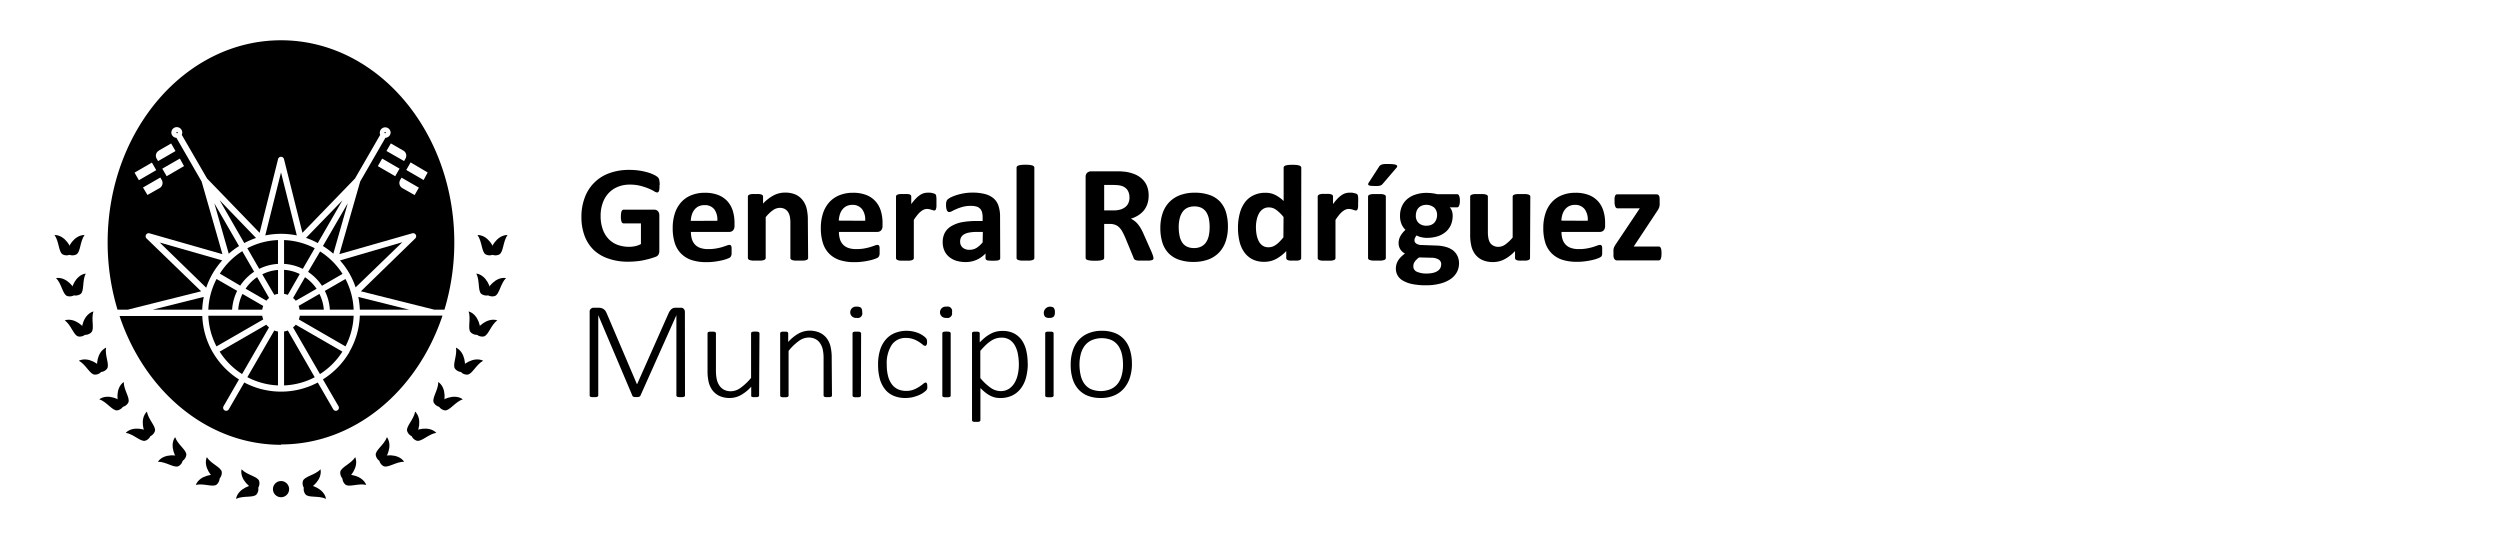<?xml version="1.0" encoding="UTF-8"?>
<svg xmlns="http://www.w3.org/2000/svg" id="Layer_1" data-name="Layer 1" viewBox="0 0 720 156">
  <title>Artboard 1</title>
  <path d="M81.81,84.64a5.71,5.71,0,0,1,1.08.28l3.44-6a12.27,12.27,0,0,0-4.52-1.21Z"></path>
  <path d="M69.83,84.65a12.14,12.14,0,0,0-1.22,4.53h6.91a4.83,4.83,0,0,1,.29-1.07Z"></path>
  <path d="M86.35,89.18h6.91A12.14,12.14,0,0,0,92,84.65l-6,3.45a5.71,5.71,0,0,1,.28,1.08"></path>
  <path d="M79,84.92a5.43,5.43,0,0,1,1.07-.28v-6.9A12.27,12.27,0,0,0,75.54,79Z"></path>
  <path d="M88.73,78.3a14.35,14.35,0,0,1,4,4l5.92-3.42a21,21,0,0,0-6.46-6.46Z"></path>
  <path d="M87.85,79.83l-3.45,6a5.23,5.23,0,0,1,.78.78l6-3.45a12.71,12.71,0,0,0-3.31-3.31"></path>
  <path d="M75.81,92a5.45,5.45,0,0,1-.29-1.07H60a20.84,20.84,0,0,0,2.35,8.83Z"></path>
  <path d="M70.72,83.14l6,3.45a5.75,5.75,0,0,1,.78-.78l-3.45-6a12.52,12.52,0,0,0-3.3,3.31"></path>
  <path d="M80.93,128c21.18,0,39.26-15.39,46.51-37.1H103.63a22.52,22.52,0,0,1-3,10.43.07.07,0,0,1,0,0,.18.18,0,0,0,0,.07A22.85,22.85,0,0,1,93,109.26L97.49,117a.87.87,0,0,1-.32,1.19.88.88,0,0,1-.44.12.86.86,0,0,1-.76-.44l-4.45-7.71a22.62,22.62,0,0,1-21.17,0l-4.45,7.71a.87.87,0,0,1-.76.44.88.88,0,0,1-.76-1.32l4.45-7.71a22.85,22.85,0,0,1-7.52-7.78.18.18,0,0,0-.05-.07.07.07,0,0,1,0,0,22.52,22.52,0,0,1-3-10.43H34.43c7.25,21.71,25.33,37.1,46.5,37.1"></path>
  <path d="M103.19,85.51a22.18,22.18,0,0,1,.44,3.67h14.2Z"></path>
  <path d="M36.81,89.18l21.12-5.29L42.21,68.68a.88.88,0,0,1,.85-1.48l21,6-6-20.93-5.55-9.62-1.7-2.95v0a1.56,1.56,0,0,1-1.46-1.55,1.57,1.57,0,1,1,3,.68h0L59.63,51.4,74.77,67.05l5.31-21.22a.88.88,0,0,1,1.71,0L87.1,67.05l15.14-15.64,7.26-12.58h0a1.56,1.56,0,1,1,3-.68A1.57,1.57,0,0,1,111,39.69v0l-7.26,12.57-6,20.93,21-6a.88.88,0,0,1,1,.41.87.87,0,0,1-.15,1.07L103.94,83.89l21.12,5.29H128a66.93,66.93,0,0,0,2.84-19.36c0-32.15-22.34-58.22-49.9-58.22S31,37.67,31,69.82a66.93,66.93,0,0,0,2.84,19.36Zm72-41.34,1.26-2.17,5,2.9-1.25,2.18Zm10.6,8.34h0l-3.53-2a1.71,1.71,0,0,1-.63-2.34l.39-.68a0,0,0,0,1,0,0l5,2.88s0,0,0,0Zm3.76-6.51L122,51.85l-5-2.9,1.26-2.18Zm-7-6.29a1.68,1.68,0,0,1,.61,2.3l-.39.68a0,0,0,0,1-.06,0l-5-2.86a0,0,0,0,1,0-.06l1.23-2.14ZM46,54.15l-3.53,2h0L41.18,54v0l5-2.88a0,0,0,0,1,0,0l.39.68A1.72,1.72,0,0,1,46,54.15m5.8-8.48L53,47.84l-5,2.91-1.26-2.18Zm-6.08-2.29,3.57-2.06,1.23,2.14s0,0,0,.06l-4.95,2.86a0,0,0,0,1-.06,0l-.39-.68a1.68,1.68,0,0,1,.61-2.3M45,49l-5,2.9-1.25-2.18,5-2.9Z"></path>
  <path d="M79,95.18l-2.27,3.93-5.49,9.51A20.88,20.88,0,0,0,80.06,111V95.47A4.83,4.83,0,0,1,79,95.18"></path>
  <path d="M87.21,77.43l3.43-5.94a20.84,20.84,0,0,0-8.83-2.35V76a14,14,0,0,1,5.4,1.44"></path>
  <path d="M69.19,82.26a14.18,14.18,0,0,1,4-4l-3.42-5.92a21,21,0,0,0-6.46,6.46Z"></path>
  <path d="M68.32,83.78l-5.95-3.43A20.84,20.84,0,0,0,60,89.18h6.85a14,14,0,0,1,1.45-5.4"></path>
  <path d="M74.66,77.43A14,14,0,0,1,80.06,76V69.14a20.88,20.88,0,0,0-8.83,2.35Z"></path>
  <path d="M59.39,82.86a22.77,22.77,0,0,1,1.86-4.11.07.07,0,0,1,0,0l0,0A22.66,22.66,0,0,1,64,75L46,69.85Z"></path>
  <path d="M76.4,67.8a22.63,22.63,0,0,1,9.08,0L80.93,49.65Z"></path>
  <path d="M70.35,70a22.64,22.64,0,0,1,3.39-1.46L63.25,57.66Z"></path>
  <path d="M68.83,70.85l-7.1-12.31,4.15,14.53a22.76,22.76,0,0,1,3-2.22"></path>
  <path d="M51,38a.19.19,0,1,0,0,.38A.19.19,0,0,0,51,38"></path>
  <path d="M110.91,38a.19.19,0,0,0,0,.38.19.19,0,0,0,0-.38"></path>
  <path d="M58.24,89.18a23.3,23.3,0,0,1,.44-3.67L44,89.18Z"></path>
  <path d="M93.55,83.78A13.84,13.84,0,0,1,95,89.18h6.85a20.84,20.84,0,0,0-2.35-8.83Z"></path>
  <path d="M98.61,101.27,85.18,93.52a7.18,7.18,0,0,1-.78.78l7.75,13.43a21,21,0,0,0,6.46-6.46"></path>
  <path d="M94.17,90.93H86.35A5.43,5.43,0,0,1,86.07,92L99.5,99.76a20.84,20.84,0,0,0,2.35-8.83Z"></path>
  <path d="M82.89,95.18a5.07,5.07,0,0,1-1.08.29V111a20.84,20.84,0,0,0,8.83-2.35Z"></path>
  <path d="M69.72,107.73l4.14-7.17,3.61-6.26a7.18,7.18,0,0,1-.78-.78l-13.43,7.75a21,21,0,0,0,6.46,6.46"></path>
  <path d="M93,70.85A22.76,22.76,0,0,1,96,73.07l4.15-14.53Z"></path>
  <path d="M91.52,70l7.1-12.3L88.13,68.51A22.64,22.64,0,0,1,91.52,70"></path>
  <path d="M97.92,75a22.66,22.66,0,0,1,2.65,3.65l0,0s0,0,0,0a23.78,23.78,0,0,1,1.85,4.11l13.45-13Z"></path>
  <path d="M83.27,140.87a2.33,2.33,0,1,1-2.33-2.33,2.34,2.34,0,0,1,2.33,2.33"></path>
  <path d="M141.24,72.42c0,1.26,1.73,1.33,2.58.85,1.2-.69,1-3.69,2.35-5.59-3.12,0-4.93,3.76-4.93,4.74"></path>
  <path d="M142.45,72.42c0,1.26-1.73,1.33-2.58.85-1.2-.69-1-3.69-2.35-5.59,3.12,0,4.93,3.76,4.93,4.74"></path>
  <path d="M140.12,84c-.19,1.25,1.52,1.58,2.43,1.24,1.29-.49,1.54-3.5,3.18-5.16-3.08-.48-5.45,3-5.61,3.92"></path>
  <path d="M141.33,84.22c-.2,1.25-1.92,1-2.69.44-1.08-.86-.4-3.8-1.46-5.88,3.08.48,4.3,4.47,4.15,5.44"></path>
  <path d="M137.1,95.32c-.37,1.21,1.27,1.79,2.23,1.58,1.34-.3,2-3.24,3.89-4.65-3-.92-5.83,2.13-6.12,3.07"></path>
  <path d="M138.27,95.68c-.37,1.21-2.05.76-2.73,0-.94-1,.15-3.81-.58-6,3,.93,3.6,5,3.31,6"></path>
  <path d="M132.63,106c-.55,1.14,1,2,2,1.89,1.37-.1,2.48-2.91,4.53-4-2.82-1.34-6.08,1.26-6.5,2.14"></path>
  <path d="M133.73,106.52c-.55,1.14-2.14.45-2.7-.35-.79-1.14.7-3.76.29-6.06,2.82,1.35,2.83,5.53,2.41,6.41"></path>
  <path d="M126.52,116c-.74,1,.64,2.09,1.62,2.19,1.37.14,2.93-2.44,5.14-3.2-2.54-1.8-6.2.21-6.76,1"></path>
  <path d="M127.51,116.73c-.73,1-2.18.08-2.6-.81-.59-1.25,1.33-3.58,1.32-5.91,2.54,1.8,1.85,5.92,1.28,6.72"></path>
  <path d="M118.82,124.5c-.89.89.28,2.17,1.23,2.43,1.33.37,3.31-1.9,5.61-2.28-2.2-2.21-6.14-.84-6.84-.15"></path>
  <path d="M119.68,125.37c-.89.89-2.16-.29-2.43-1.24-.36-1.33,1.93-3.3,2.31-5.6,2.2,2.21.82,6.14.12,6.84"></path>
  <path d="M109.69,131.65c-1,.73-.1,2.19.79,2.61,1.25.59,3.59-1.31,5.92-1.28-1.79-2.56-5.91-1.89-6.71-1.33"></path>
  <path d="M110.39,132.65c-1,.73-2.09-.66-2.18-1.63-.13-1.38,2.46-2.93,3.23-5.13,1.79,2.56-.25,6.2-1,6.76"></path>
  <path d="M99.3,136.84c-1.18.47-.59,2.11.18,2.72,1.07.86,3.79-.46,6,.1-1.16-2.9-5.32-3.19-6.23-2.82"></path>
  <path d="M99.75,138c-1.17.47-1.88-1.11-1.75-2.08.19-1.37,3.06-2.29,4.31-4.26,1.16,2.89-1.65,6-2.56,6.34"></path>
  <path d="M88.34,139.68c-1.24.23-1,1.95-.36,2.7.89,1.06,3.81.29,5.92,1.29-.57-3.07-4.6-4.17-5.56-4"></path>
  <path d="M88.56,140.88c-1.24.23-1.63-1.46-1.31-2.39.45-1.3,3.45-1.64,5.06-3.33.58,3.07-2.78,5.54-3.75,5.72"></path>
  <path d="M20.64,72.42c0,1.26-1.74,1.33-2.59.85-1.2-.69-1-3.69-2.35-5.59,3.12,0,4.94,3.76,4.94,4.74"></path>
  <path d="M19.42,72.42c0,1.26,1.73,1.33,2.59.85,1.2-.69,1-3.69,2.34-5.59-3.12,0-4.93,3.76-4.93,4.74"></path>
  <path d="M21.75,84c.19,1.25-1.51,1.58-2.43,1.24-1.29-.49-1.54-3.5-3.18-5.16,3.09-.48,5.46,3,5.61,3.92"></path>
  <path d="M20.54,84.22c.19,1.25,1.92,1,2.69.44,1.08-.86.41-3.8,1.46-5.88-3.08.48-4.3,4.47-4.15,5.44"></path>
  <path d="M24.77,95.32c.37,1.21-1.27,1.79-2.22,1.58-1.35-.3-2-3.24-3.9-4.65,3-.92,5.83,2.13,6.12,3.07"></path>
  <path d="M23.6,95.68c.38,1.21,2.06.76,2.73,0,.94-1-.15-3.81.58-6-3,.93-3.6,5-3.31,6"></path>
  <path d="M29.24,106c.55,1.14-1,2-2,1.89-1.38-.1-2.49-2.91-4.54-4,2.82-1.34,6.08,1.26,6.5,2.14"></path>
  <path d="M28.14,106.52c.55,1.14,2.15.45,2.7-.35.79-1.14-.7-3.76-.29-6.06-2.82,1.35-2.83,5.53-2.41,6.41"></path>
  <path d="M35.36,116c.73,1-.65,2.09-1.62,2.19-1.38.14-2.94-2.44-5.15-3.2,2.54-1.8,6.2.21,6.77,1"></path>
  <path d="M34.36,116.73c.73,1,2.19.08,2.6-.81.59-1.25-1.33-3.58-1.32-5.91-2.54,1.8-1.85,5.92-1.28,6.72"></path>
  <path d="M43.05,124.5c.89.89-.28,2.17-1.23,2.43-1.33.37-3.31-1.9-5.61-2.28,2.2-2.21,6.14-.84,6.84-.15"></path>
  <path d="M42.19,125.37c.89.89,2.17-.29,2.43-1.24.36-1.33-1.92-3.3-2.31-5.6-2.2,2.21-.82,6.14-.12,6.84"></path>
  <path d="M52.18,131.65c1,.73.1,2.19-.79,2.61-1.25.59-3.59-1.31-5.92-1.28,1.79-2.56,5.91-1.89,6.71-1.33"></path>
  <path d="M51.48,132.65c1,.73,2.09-.66,2.18-1.63.13-1.38-2.46-2.93-3.23-5.13-1.79,2.56.25,6.2,1,6.76"></path>
  <path d="M62.57,136.84c1.18.47.59,2.11-.18,2.72-1.08.86-3.79-.46-6,.1,1.16-2.9,5.32-3.19,6.23-2.82"></path>
  <path d="M62.12,138c1.17.47,1.88-1.11,1.75-2.08-.19-1.37-3.06-2.29-4.31-4.26-1.16,2.89,1.65,6,2.56,6.34"></path>
  <path d="M73.53,139.68c1.25.23,1,1.95.36,2.7-.89,1.06-3.81.29-5.92,1.29.57-3.07,4.6-4.17,5.56-4"></path>
  <path d="M73.31,140.88c1.24.23,1.63-1.46,1.31-2.39-.45-1.3-3.45-1.64-5.06-3.33-.57,3.07,2.79,5.54,3.75,5.72"></path>
  <path d="M189.92,53.33a9.31,9.31,0,0,1,0,1,3,3,0,0,1-.14.66.74.74,0,0,1-.23.35.52.52,0,0,1-.31.09,1.91,1.91,0,0,1-.85-.35,13.45,13.45,0,0,0-1.57-.78,18.16,18.16,0,0,0-2.33-.77,12.22,12.22,0,0,0-3.14-.36,8.88,8.88,0,0,0-3.45.65,7.56,7.56,0,0,0-2.64,1.82,8,8,0,0,0-1.68,2.84,10.63,10.63,0,0,0-.6,3.65,11.4,11.4,0,0,0,.6,3.87,7.86,7.86,0,0,0,1.68,2.81,6.92,6.92,0,0,0,2.59,1.7,9.4,9.4,0,0,0,3.34.57,8.06,8.06,0,0,0,1.77-.19,6.35,6.35,0,0,0,1.63-.6V64.34h-5a.64.64,0,0,1-.57-.45,3.87,3.87,0,0,1-.2-1.51,6.19,6.19,0,0,1,.05-.93,2.09,2.09,0,0,1,.15-.61.88.88,0,0,1,.24-.33.52.52,0,0,1,.33-.12h8.88a1.37,1.37,0,0,1,.58.12,1.16,1.16,0,0,1,.44.32,1.53,1.53,0,0,1,.3.53,2.15,2.15,0,0,1,.1.7v10.2a2.38,2.38,0,0,1-.21,1,1.54,1.54,0,0,1-.88.71c-.44.17-1,.35-1.63.53s-1.33.34-2,.48-1.41.23-2.12.29-1.42.1-2.14.1a16.78,16.78,0,0,1-5.64-.88A11.42,11.42,0,0,1,171,72a11.15,11.15,0,0,1-2.64-4.08,15.33,15.33,0,0,1-.91-5.46,15.52,15.52,0,0,1,1-5.66,11.69,11.69,0,0,1,7.08-6.94,16.28,16.28,0,0,1,5.64-.93,19.69,19.69,0,0,1,3.11.22,18.74,18.74,0,0,1,2.45.56,9.94,9.94,0,0,1,1.74.7,4,4,0,0,1,1,.66,1.52,1.52,0,0,1,.4.78,7,7,0,0,1,.12,1.5"></path>
  <path d="M211.54,65a1.88,1.88,0,0,1-.42,1.35,1.48,1.48,0,0,1-1.14.44h-11a7.31,7.31,0,0,0,.28,2.05,3.85,3.85,0,0,0,.87,1.56,3.78,3.78,0,0,0,1.55,1,6.6,6.6,0,0,0,2.26.34,12.66,12.66,0,0,0,2.36-.19,15.48,15.48,0,0,0,1.76-.41l1.22-.42a2.31,2.31,0,0,1,.8-.19.74.74,0,0,1,.31.07.58.58,0,0,1,.2.25,1.78,1.78,0,0,1,.11.5c0,.22,0,.49,0,.83s0,.53,0,.74,0,.38-.06.52a1.15,1.15,0,0,1-.13.37,1.32,1.32,0,0,1-.21.29,2.54,2.54,0,0,1-.72.37,10.84,10.84,0,0,1-1.5.47c-.61.15-1.31.28-2.09.39a16.83,16.83,0,0,1-2.52.17,13.53,13.53,0,0,1-4.24-.59,7.76,7.76,0,0,1-3-1.8A7.58,7.58,0,0,1,194.34,70a14,14,0,0,1-.6-4.32,13.37,13.37,0,0,1,.63-4.25,8.79,8.79,0,0,1,1.83-3.21,7.8,7.8,0,0,1,2.92-2,10.07,10.07,0,0,1,3.87-.7,10.31,10.31,0,0,1,3.89.66A6.94,6.94,0,0,1,209.53,58a7.21,7.21,0,0,1,1.52,2.74,11.55,11.55,0,0,1,.49,3.45Zm-4.95-1.42a5,5,0,0,0-.87-3.3,3.38,3.38,0,0,0-2.85-1.2,3.77,3.77,0,0,0-1.7.36,3.32,3.32,0,0,0-1.2,1,4.24,4.24,0,0,0-.73,1.42,7.12,7.12,0,0,0-.3,1.76Z"></path>
  <path d="M232.74,74.3a.51.51,0,0,1-.13.35.89.89,0,0,1-.4.25,3.71,3.71,0,0,1-.78.15c-.34,0-.75,0-1.23,0s-.92,0-1.25,0a3.7,3.7,0,0,1-.79-.15.89.89,0,0,1-.4-.25.56.56,0,0,1-.13-.35V64.22a8.25,8.25,0,0,0-.19-2,4,4,0,0,0-.55-1.26,2.56,2.56,0,0,0-.95-.81,3,3,0,0,0-1.35-.29,3.44,3.44,0,0,0-2,.69,10.29,10.29,0,0,0-2.07,2V74.3a.56.56,0,0,1-.13.35.93.93,0,0,1-.41.25,4,4,0,0,1-.79.15c-.32,0-.73,0-1.24,0s-.91,0-1.23,0a4,4,0,0,1-.79-.15.93.93,0,0,1-.41-.25.56.56,0,0,1-.13-.35V56.63a.61.61,0,0,1,.11-.35.8.8,0,0,1,.36-.24,3.16,3.16,0,0,1,.68-.15,10,10,0,0,1,1.05,0,10.6,10.6,0,0,1,1.08,0,2.7,2.7,0,0,1,.66.15.88.88,0,0,1,.33.24.6.6,0,0,1,.1.35v2a11.67,11.67,0,0,1,3.06-2.37,7,7,0,0,1,3.24-.79,7.3,7.3,0,0,1,3.12.59,5.32,5.32,0,0,1,2,1.61,6.37,6.37,0,0,1,1.13,2.39,13.59,13.59,0,0,1,.35,3.29Z"></path>
  <path d="M254.17,65a1.93,1.93,0,0,1-.41,1.35,1.52,1.52,0,0,1-1.15.44h-11a7,7,0,0,0,.28,2.05,3.85,3.85,0,0,0,.87,1.56,3.78,3.78,0,0,0,1.55,1,6.6,6.6,0,0,0,2.26.34,12.66,12.66,0,0,0,2.36-.19,15.48,15.48,0,0,0,1.76-.41l1.23-.42a2.17,2.17,0,0,1,.79-.19.66.66,0,0,1,.3.07.53.53,0,0,1,.21.25,1.78,1.78,0,0,1,.11.5c0,.22,0,.49,0,.83s0,.53,0,.74,0,.38-.06.52a1.46,1.46,0,0,1-.12.37,1.85,1.85,0,0,1-.22.29,2.71,2.71,0,0,1-.72.37,10.84,10.84,0,0,1-1.5.47,21,21,0,0,1-2.1.39,16.6,16.6,0,0,1-2.51.17,13.53,13.53,0,0,1-4.24-.59,7.69,7.69,0,0,1-3-1.8A7.58,7.58,0,0,1,237,70a14,14,0,0,1-.6-4.32,13.37,13.37,0,0,1,.63-4.25,8.79,8.79,0,0,1,1.83-3.21,7.8,7.8,0,0,1,2.92-2,10.07,10.07,0,0,1,3.87-.7,10.28,10.28,0,0,1,3.89.66A6.94,6.94,0,0,1,252.16,58a7.21,7.21,0,0,1,1.52,2.74,11.55,11.55,0,0,1,.49,3.45Zm-5-1.42a5,5,0,0,0-.86-3.3A3.38,3.38,0,0,0,245.5,59a3.77,3.77,0,0,0-1.7.36,3.32,3.32,0,0,0-1.2,1,4.24,4.24,0,0,0-.73,1.42,7.12,7.12,0,0,0-.3,1.76Z"></path>
  <path d="M269.7,58.28c0,.47,0,.86,0,1.17a3.24,3.24,0,0,1-.13.71.69.69,0,0,1-.21.36.59.59,0,0,1-.33.1,1.12,1.12,0,0,1-.37-.08l-.46-.14a3.77,3.77,0,0,0-.56-.15,2.76,2.76,0,0,0-.67-.07,2.15,2.15,0,0,0-.85.17,3.74,3.74,0,0,0-.88.52,6.56,6.56,0,0,0-1,1,15,15,0,0,0-1.06,1.47v11a.55.55,0,0,1-.13.34.93.93,0,0,1-.41.25,4,4,0,0,1-.78.15c-.33,0-.74,0-1.24,0s-.92,0-1.24,0a4,4,0,0,1-.79-.15.93.93,0,0,1-.41-.25.55.55,0,0,1-.13-.34V56.63a.61.61,0,0,1,.11-.35.8.8,0,0,1,.36-.24,3.16,3.16,0,0,1,.68-.15,10,10,0,0,1,1.05,0,10.24,10.24,0,0,1,1.07,0A2.49,2.49,0,0,1,262,56a.85.85,0,0,1,.34.24.6.6,0,0,1,.1.35v2.2a13.74,13.74,0,0,1,1.35-1.63,7,7,0,0,1,1.19-1,3.89,3.89,0,0,1,1.14-.53,4.45,4.45,0,0,1,1.14-.14l.57,0c.2,0,.41.06.63.1a5.71,5.71,0,0,1,.57.16,1,1,0,0,1,.35.19.6.6,0,0,1,.17.22,1.9,1.9,0,0,1,.09.32q0,.21.06.63c0,.27,0,.65,0,1.13"></path>
  <path d="M288.06,74.36a.54.54,0,0,1-.2.44,1.57,1.57,0,0,1-.64.23,14.33,14.33,0,0,1-2.62,0,1.22,1.22,0,0,1-.59-.23.56.56,0,0,1-.18-.44V73a8.16,8.16,0,0,1-2.55,1.82,7.63,7.63,0,0,1-3.18.65,9.28,9.28,0,0,1-2.65-.36A6.2,6.2,0,0,1,273.36,74a4.88,4.88,0,0,1-1.37-1.8,5.85,5.85,0,0,1-.49-2.49,5.59,5.59,0,0,1,.62-2.69A5,5,0,0,1,274,65.12,9.54,9.54,0,0,1,277,64a23,23,0,0,1,4.24-.35H283V62.59a5.71,5.71,0,0,0-.17-1.45,2.26,2.26,0,0,0-1.63-1.66,5.83,5.83,0,0,0-1.63-.19,8.4,8.4,0,0,0-2.29.28,13.63,13.63,0,0,0-1.78.61c-.51.22-.94.43-1.29.61a1.82,1.82,0,0,1-.84.28.65.65,0,0,1-.4-.14,1,1,0,0,1-.28-.39,3.11,3.11,0,0,1-.17-.64,5.31,5.31,0,0,1-.06-.83,3.6,3.6,0,0,1,.1-1,1.45,1.45,0,0,1,.38-.65,4,4,0,0,1,1-.63,12.31,12.31,0,0,1,1.66-.64,16.47,16.47,0,0,1,2.09-.49,14.62,14.62,0,0,1,2.32-.19,14.24,14.24,0,0,1,3.65.41,6.21,6.21,0,0,1,2.49,1.25,4.74,4.74,0,0,1,1.42,2.17,9.8,9.8,0,0,1,.45,3.15Zm-5-7.56h-2A10.64,10.64,0,0,0,279,67a4.11,4.11,0,0,0-1.43.54,2.26,2.26,0,0,0-.8.86,2.54,2.54,0,0,0-.25,1.16,2.19,2.19,0,0,0,.72,1.74,2.9,2.9,0,0,0,2,.64,3.78,3.78,0,0,0,2-.54A8.13,8.13,0,0,0,283,69.81Z"></path>
  <path d="M297.89,74.3a.55.55,0,0,1-.12.35.91.91,0,0,1-.42.25,4,4,0,0,1-.78.15c-.33,0-.74,0-1.24,0s-.91,0-1.24,0a3.71,3.71,0,0,1-.78-.15.91.91,0,0,1-.42-.25.55.55,0,0,1-.12-.35v-26a.56.56,0,0,1,.12-.36.85.85,0,0,1,.42-.27,3.55,3.55,0,0,1,.78-.17,12.84,12.84,0,0,1,2.48,0,3.84,3.84,0,0,1,.78.17.85.85,0,0,1,.42.27.56.56,0,0,1,.12.36Z"></path>
  <path d="M332.21,74.3a.81.81,0,0,1-.08.37.71.71,0,0,1-.39.25,3.84,3.84,0,0,1-.89.14c-.4,0-.93,0-1.61,0s-1,0-1.36,0a3.26,3.26,0,0,1-.8-.15.86.86,0,0,1-.42-.28,1.42,1.42,0,0,1-.2-.41L324.1,68.5c-.28-.65-.56-1.22-.83-1.72a5.17,5.17,0,0,0-.91-1.26,3.17,3.17,0,0,0-1.15-.76,3.87,3.87,0,0,0-1.5-.26H318v9.77a.55.55,0,0,1-.12.35,1,1,0,0,1-.44.26,5.25,5.25,0,0,1-.81.16,11.78,11.78,0,0,1-1.31.06,11.64,11.64,0,0,1-1.29-.06,5,5,0,0,1-.82-.16.93.93,0,0,1-.43-.26.55.55,0,0,1-.12-.35V51a1.59,1.59,0,0,1,.46-1.26,1.67,1.67,0,0,1,1.13-.39h6.8c.69,0,1.26,0,1.71,0l1.22.1a11.84,11.84,0,0,1,2.86.75,7.08,7.08,0,0,1,2.15,1.4,5.77,5.77,0,0,1,1.35,2,7.36,7.36,0,0,1,.47,2.71,7.47,7.47,0,0,1-.34,2.34,6,6,0,0,1-1,1.9,6.59,6.59,0,0,1-1.61,1.44,8.81,8.81,0,0,1-2.17,1,5.93,5.93,0,0,1,1.1.68,5.53,5.53,0,0,1,1,1,9.19,9.19,0,0,1,.86,1.28,15.74,15.74,0,0,1,.79,1.64l2.22,5c.2.5.34.87.41,1.1a2.42,2.42,0,0,1,.1.54m-6.89-17.39a3.74,3.74,0,0,0-.59-2.14,3.23,3.23,0,0,0-1.93-1.23,9.15,9.15,0,0,0-.92-.16c-.35,0-.83-.05-1.44-.05H318V60.6h2.73a6.61,6.61,0,0,0,2-.27,4.08,4.08,0,0,0,1.42-.75,3,3,0,0,0,.85-1.16,3.7,3.7,0,0,0,.29-1.51"></path>
  <path d="M353.64,65.29a13.06,13.06,0,0,1-.61,4.12,8.65,8.65,0,0,1-1.84,3.21,8.31,8.31,0,0,1-3.11,2.08,12,12,0,0,1-4.37.73,12.41,12.41,0,0,1-4.21-.65,7.6,7.6,0,0,1-3-1.9,7.81,7.81,0,0,1-1.75-3.07,14,14,0,0,1-.57-4.16,13.11,13.11,0,0,1,.62-4.13,8.53,8.53,0,0,1,1.86-3.21,8.37,8.37,0,0,1,3.1-2.07,11.81,11.81,0,0,1,4.36-.74,12.43,12.43,0,0,1,4.22.65,7.47,7.47,0,0,1,3,1.89,7.78,7.78,0,0,1,1.74,3.07,14.39,14.39,0,0,1,.56,4.18m-5.26.2a12.87,12.87,0,0,0-.21-2.41,5.71,5.71,0,0,0-.72-1.91,3.66,3.66,0,0,0-1.35-1.27,4.51,4.51,0,0,0-2.13-.45,4.59,4.59,0,0,0-2,.4,3.58,3.58,0,0,0-1.4,1.19,5.47,5.47,0,0,0-.82,1.88,10.09,10.09,0,0,0-.28,2.51,12.1,12.1,0,0,0,.23,2.41,5.5,5.5,0,0,0,.72,1.91A3.41,3.41,0,0,0,341.78,71a4.61,4.61,0,0,0,2.11.44,4.51,4.51,0,0,0,2-.41,3.54,3.54,0,0,0,1.4-1.17,5.39,5.39,0,0,0,.82-1.88,11,11,0,0,0,.26-2.5"></path>
  <path d="M374.74,74.31a.61.61,0,0,1-.11.36.72.72,0,0,1-.34.25,2.88,2.88,0,0,1-.66.14c-.28,0-.62,0-1,0s-.78,0-1.05,0a2.76,2.76,0,0,1-.66-.14.83.83,0,0,1-.37-.25.55.55,0,0,1-.11-.36v-2a11.68,11.68,0,0,1-2.94,2.28,7.17,7.17,0,0,1-3.4.81,7.28,7.28,0,0,1-3.51-.78,6.66,6.66,0,0,1-2.33-2.11,8.85,8.85,0,0,1-1.31-3.1,16.15,16.15,0,0,1-.41-3.73,15.73,15.73,0,0,1,.52-4.24,9.36,9.36,0,0,1,1.51-3.21,6.61,6.61,0,0,1,2.48-2,7.73,7.73,0,0,1,3.41-.71,6.15,6.15,0,0,1,2.77.6,10,10,0,0,1,2.46,1.77V48.31a.54.54,0,0,1,.11-.35.78.78,0,0,1,.4-.27,3.8,3.8,0,0,1,.79-.17,10.33,10.33,0,0,1,1.24-.06,10.56,10.56,0,0,1,1.24.06,3.58,3.58,0,0,1,.77.17.83.83,0,0,1,.4.27.56.56,0,0,1,.13.35ZM369.66,62.5a11.16,11.16,0,0,0-2.11-2.06,3.54,3.54,0,0,0-2.1-.71,3,3,0,0,0-1.72.48,3.66,3.66,0,0,0-1.16,1.3,6.68,6.68,0,0,0-.64,1.81,9.33,9.33,0,0,0-.22,2.05,12.76,12.76,0,0,0,.18,2.16,7.2,7.2,0,0,0,.6,1.87,3.6,3.6,0,0,0,1.11,1.32,2.92,2.92,0,0,0,1.75.49,3.49,3.49,0,0,0,1-.14,4,4,0,0,0,1-.49,6.7,6.7,0,0,0,1.07-.88c.36-.36.76-.81,1.2-1.34Z"></path>
  <path d="M391.14,58.28c0,.47,0,.86,0,1.17a4.11,4.11,0,0,1-.12.71.77.77,0,0,1-.22.36.56.56,0,0,1-.33.1,1.12,1.12,0,0,1-.37-.08l-.45-.14a4.14,4.14,0,0,0-.56-.15,2.87,2.87,0,0,0-.67-.07,2.2,2.2,0,0,0-.86.17,3.74,3.74,0,0,0-.88.52,7.72,7.72,0,0,0-1,1,16.84,16.84,0,0,0-1.06,1.47v11a.54.54,0,0,1-.12.34.91.91,0,0,1-.42.25,4,4,0,0,1-.78.15c-.33,0-.74,0-1.24,0s-.92,0-1.24,0a3.71,3.71,0,0,1-.78-.15.91.91,0,0,1-.42-.25.54.54,0,0,1-.12-.34V56.63a.6.6,0,0,1,.1-.35A.87.87,0,0,1,380,56a3.3,3.3,0,0,1,.68-.15,10,10,0,0,1,1.05,0,10.6,10.6,0,0,1,1.08,0,2.7,2.7,0,0,1,.66.15.81.81,0,0,1,.33.24.61.61,0,0,1,.11.35v2.2a13.76,13.76,0,0,1,1.34-1.63,7.42,7.42,0,0,1,1.2-1,3.84,3.84,0,0,1,1.13-.53,4.45,4.45,0,0,1,1.14-.14l.57,0c.2,0,.41.06.63.1a4.5,4.5,0,0,1,.57.16,1.19,1.19,0,0,1,.36.19.69.69,0,0,1,.16.22,1.9,1.9,0,0,1,.09.32,3.92,3.92,0,0,1,.06.63c0,.27,0,.65,0,1.13"></path>
  <path d="M399.12,74.31a.54.54,0,0,1-.12.34.91.91,0,0,1-.42.25,4,4,0,0,1-.78.15c-.33,0-.74,0-1.24,0s-.91,0-1.24,0a3.71,3.71,0,0,1-.78-.15.91.91,0,0,1-.42-.25.54.54,0,0,1-.12-.34V56.63a.55.55,0,0,1,.12-.35.91.91,0,0,1,.42-.24,3.16,3.16,0,0,1,.78-.15c.33,0,.74,0,1.24,0s.91,0,1.24,0a3.37,3.37,0,0,1,.78.15.91.91,0,0,1,.42.24.55.55,0,0,1,.12.35ZM397.17,48a1.54,1.54,0,0,1,.34-.38,1.52,1.52,0,0,1,.51-.25,4.21,4.21,0,0,1,.77-.13c.32,0,.7,0,1.14,0a10.88,10.88,0,0,1,1.47.08,2,2,0,0,1,.78.23.37.37,0,0,1,.21.35.75.75,0,0,1-.2.41l-3.94,4.6a2.57,2.57,0,0,1-.33.33,1.42,1.42,0,0,1-.41.2,2.7,2.7,0,0,1-.64.12,9,9,0,0,1-1,0,10.81,10.81,0,0,1-1.13-.05,1.49,1.49,0,0,1-.58-.19.33.33,0,0,1-.13-.33,1.15,1.15,0,0,1,.21-.46Z"></path>
  <path d="M420.44,57.86a3.34,3.34,0,0,1-.23,1.41c-.14.3-.33.45-.54.45h-2.14a2.84,2.84,0,0,1,.64,1.08,4.15,4.15,0,0,1,.2,1.26,6.81,6.81,0,0,1-.53,2.75,5.59,5.59,0,0,1-1.51,2A6.9,6.9,0,0,1,414,68.07a10.42,10.42,0,0,1-3.1.43,6.53,6.53,0,0,1-1.67-.21A4.21,4.21,0,0,1,408,67.8a2.84,2.84,0,0,0-.43.62,1.63,1.63,0,0,0-.2.79,1.11,1.11,0,0,0,.52.94,2.68,2.68,0,0,0,1.45.41l4.41.16a11.11,11.11,0,0,1,2.75.42,6.11,6.11,0,0,1,2,1,4.53,4.53,0,0,1,1.26,1.6,5,5,0,0,1,.44,2.12,5.37,5.37,0,0,1-.59,2.46,5.74,5.74,0,0,1-1.77,2,9.43,9.43,0,0,1-3,1.34,15.52,15.52,0,0,1-4.15.5,18.7,18.7,0,0,1-4-.36,8.69,8.69,0,0,1-2.68-1,3.87,3.87,0,0,1-2-3.45,4.58,4.58,0,0,1,.17-1.24,4.85,4.85,0,0,1,.51-1.14,5.68,5.68,0,0,1,.82-1,8.88,8.88,0,0,1,1.12-.95,3.45,3.45,0,0,1-1.35-1.24,3.2,3.2,0,0,1-.48-1.71,4.12,4.12,0,0,1,.55-2.13,6.91,6.91,0,0,1,1.42-1.74,5.25,5.25,0,0,1-1.13-1.66,5.92,5.92,0,0,1-.43-2.42,6.57,6.57,0,0,1,.56-2.76,5.87,5.87,0,0,1,1.55-2.06A6.91,6.91,0,0,1,407.78,56a9.81,9.81,0,0,1,3.05-.45,14.13,14.13,0,0,1,1.63.1,11.83,11.83,0,0,1,1.46.28h5.75c.23,0,.41.15.55.44a3.41,3.41,0,0,1,.22,1.46m-5.37,18.29a1.53,1.53,0,0,0-.73-1.37,3.88,3.88,0,0,0-2-.52l-3.64-.09a5.35,5.35,0,0,0-.84.72,4.53,4.53,0,0,0-.51.66,1.88,1.88,0,0,0-.25.62,3,3,0,0,0-.06.61,1.61,1.61,0,0,0,1,1.5,6.51,6.51,0,0,0,2.9.52,7.24,7.24,0,0,0,1.95-.23,3.72,3.72,0,0,0,1.28-.6,2.25,2.25,0,0,0,.69-.84,2.36,2.36,0,0,0,.2-1M413.88,62a3,3,0,0,0-.82-2.22,3.68,3.68,0,0,0-3.61-.54,2.63,2.63,0,0,0-.95.67,2.77,2.77,0,0,0-.56,1,3.88,3.88,0,0,0-.18,1.18,2.82,2.82,0,0,0,.81,2.13,3.13,3.13,0,0,0,2.26.78,3.45,3.45,0,0,0,1.34-.24,2.55,2.55,0,0,0,.94-.65,2.81,2.81,0,0,0,.57-1,3.33,3.33,0,0,0,.2-1.14"></path>
  <path d="M440.65,74.3a.6.6,0,0,1-.1.35.81.81,0,0,1-.35.25,3.05,3.05,0,0,1-.67.15,10.11,10.11,0,0,1-1,0,10.38,10.38,0,0,1-1.09,0,2.7,2.7,0,0,1-.66-.15.81.81,0,0,1-.35-.25.68.68,0,0,1-.1-.35v-2a11.36,11.36,0,0,1-3.06,2.38,7,7,0,0,1-3.22.79,7.29,7.29,0,0,1-3.13-.59,5.4,5.4,0,0,1-2.06-1.63,6.37,6.37,0,0,1-1.11-2.38,14,14,0,0,1-.34-3.38V56.63a.61.61,0,0,1,.11-.35,1,1,0,0,1,.41-.24,3.83,3.83,0,0,1,.79-.15c.33,0,.74,0,1.23,0s.91,0,1.24,0a4,4,0,0,1,.78.15,1,1,0,0,1,.42.24.55.55,0,0,1,.12.35v10a9.5,9.5,0,0,0,.18,2.12A3.63,3.63,0,0,0,429.2,70a2.6,2.6,0,0,0,1,.81,3,3,0,0,0,1.35.28,3.41,3.41,0,0,0,2-.69,11.38,11.38,0,0,0,2.1-2V56.63a.61.61,0,0,1,.11-.35,1,1,0,0,1,.41-.24,3.85,3.85,0,0,1,.78-.15c.33,0,.74,0,1.24,0s.91,0,1.24,0a3.6,3.6,0,0,1,.77.15,1,1,0,0,1,.41.24.55.55,0,0,1,.12.35Z"></path>
  <path d="M462.27,65a1.93,1.93,0,0,1-.41,1.35,1.52,1.52,0,0,1-1.15.44h-11a7,7,0,0,0,.28,2.05,3.85,3.85,0,0,0,.87,1.56,3.78,3.78,0,0,0,1.55,1,6.6,6.6,0,0,0,2.26.34,12.66,12.66,0,0,0,2.36-.19,15.48,15.48,0,0,0,1.76-.41l1.22-.42a2.31,2.31,0,0,1,.8-.19.74.74,0,0,1,.31.07.58.58,0,0,1,.2.25,1.78,1.78,0,0,1,.11.5c0,.22,0,.49,0,.83s0,.53,0,.74,0,.38-.06.52a1.15,1.15,0,0,1-.13.37A1.32,1.32,0,0,1,461,74a2.71,2.71,0,0,1-.72.37,10.84,10.84,0,0,1-1.5.47c-.61.15-1.31.28-2.09.39a16.83,16.83,0,0,1-2.52.17,13.53,13.53,0,0,1-4.24-.59,7.76,7.76,0,0,1-3-1.8A7.58,7.58,0,0,1,445.07,70a14,14,0,0,1-.6-4.32,13.37,13.37,0,0,1,.63-4.25,8.79,8.79,0,0,1,1.83-3.21,7.8,7.8,0,0,1,2.92-2,10.07,10.07,0,0,1,3.87-.7,10.31,10.31,0,0,1,3.89.66A6.94,6.94,0,0,1,460.26,58a7.21,7.21,0,0,1,1.52,2.74,11.55,11.55,0,0,1,.49,3.45Zm-5-1.42a5,5,0,0,0-.86-3.3A3.38,3.38,0,0,0,453.6,59a3.77,3.77,0,0,0-1.7.36,3.32,3.32,0,0,0-1.2,1,4.24,4.24,0,0,0-.73,1.42,7.12,7.12,0,0,0-.3,1.76Z"></path>
  <path d="M478.52,72.94a8.71,8.71,0,0,1-.06,1,3,3,0,0,1-.17.64.6.6,0,0,1-.26.33.75.75,0,0,1-.37.09H465.82a1,1,0,0,1-.85-.36,1.89,1.89,0,0,1-.29-1.17v-.91a6.11,6.11,0,0,1,0-.64,2.66,2.66,0,0,1,.12-.56,2.87,2.87,0,0,1,.25-.54,6,6,0,0,1,.39-.62L472.26,60h-6.42a.7.7,0,0,1-.62-.47A3.65,3.65,0,0,1,465,58a8.73,8.73,0,0,1,0-1,2.31,2.31,0,0,1,.16-.61.6.6,0,0,1,.26-.33.71.71,0,0,1,.39-.1h11.07a1.77,1.77,0,0,1,.49.06.65.65,0,0,1,.34.22,1.23,1.23,0,0,1,.2.43,3.36,3.36,0,0,1,.07.7v1a7,7,0,0,1,0,.7,4.56,4.56,0,0,1-.12.58,2.7,2.7,0,0,1-.24.56c-.1.18-.22.38-.36.59L470.51,71h7.15a.84.84,0,0,1,.35.07.67.67,0,0,1,.27.3,2.23,2.23,0,0,1,.18.61,8.26,8.26,0,0,1,.06,1"></path>
  <path d="M197.28,113.89a.43.43,0,0,1-.06.22.47.47,0,0,1-.22.16,2.28,2.28,0,0,1-.38.1,4.73,4.73,0,0,1-.6,0,4.48,4.48,0,0,1-.57,0,2,2,0,0,1-.39-.1.41.41,0,0,1-.2-.16.43.43,0,0,1-.06-.22V90.77h0L184.42,114a.58.58,0,0,1-.13.15.75.75,0,0,1-.22.12,2.44,2.44,0,0,1-.34.08,2.9,2.9,0,0,1-.45,0,3.48,3.48,0,0,1-.49,0,1.9,1.9,0,0,1-.34-.08.83.83,0,0,1-.21-.12.33.33,0,0,1-.1-.15L172.3,90.77h0v23.12a.44.44,0,0,1-.07.22.39.39,0,0,1-.21.16,2.18,2.18,0,0,1-.39.1,4.68,4.68,0,0,1-.62,0,4.22,4.22,0,0,1-.57,0,1.85,1.85,0,0,1-.38-.1.31.31,0,0,1-.19-.16.42.42,0,0,1-.05-.22v-24a1.14,1.14,0,0,1,.38-1,1.33,1.33,0,0,1,.75-.27h1.35a3.44,3.44,0,0,1,.89.11,2.12,2.12,0,0,1,1.18.82,4.81,4.81,0,0,1,.36.68l8.68,20.36h.1l9-20.28a3.93,3.93,0,0,1,.44-.8,2.54,2.54,0,0,1,.49-.53,1.51,1.51,0,0,1,.55-.28,2.53,2.53,0,0,1,.63-.08h1.49a1.31,1.31,0,0,1,.38.06.91.91,0,0,1,.37.21,1.13,1.13,0,0,1,.27.39,1.26,1.26,0,0,1,.12.59Z"></path>
  <path d="M218.62,113.89a.43.43,0,0,1-.06.22.31.31,0,0,1-.19.16,2.14,2.14,0,0,1-.37.1,4,4,0,0,1-.54,0,4.3,4.3,0,0,1-.59,0,1.51,1.51,0,0,1-.35-.1.33.33,0,0,1-.17-.16.42.42,0,0,1,0-.22v-2.53a11.28,11.28,0,0,1-3.1,2.49,6.54,6.54,0,0,1-3,.77,7,7,0,0,1-3.05-.59,5.4,5.4,0,0,1-2-1.61,6.63,6.63,0,0,1-1.1-2.37,13.84,13.84,0,0,1-.33-3.25V96a.46.46,0,0,1,.05-.21.36.36,0,0,1,.19-.17,1.16,1.16,0,0,1,.38-.1,4.62,4.62,0,0,1,.58,0,5,5,0,0,1,.6,0,1,1,0,0,1,.36.1.42.42,0,0,1,.2.17.37.37,0,0,1,.06.21v10.62a11.85,11.85,0,0,0,.26,2.72,5.25,5.25,0,0,0,.8,1.79,3.63,3.63,0,0,0,1.34,1.15,4.35,4.35,0,0,0,1.93.4,4.84,4.84,0,0,0,2.79-1,15.73,15.73,0,0,0,3-2.85V96a.36.36,0,0,1,.05-.21.36.36,0,0,1,.19-.17,1.09,1.09,0,0,1,.38-.1,5.82,5.82,0,0,1,1.18,0,1,1,0,0,1,.36.1.4.4,0,0,1,.19.17.38.38,0,0,1,.07.21Z"></path>
  <path d="M239.61,113.89a.43.43,0,0,1-.06.22.41.41,0,0,1-.2.16,1.79,1.79,0,0,1-.36.1,4.52,4.52,0,0,1-.58,0,4.73,4.73,0,0,1-.6,0,1.73,1.73,0,0,1-.37-.1.4.4,0,0,1-.25-.38V103.25a11.6,11.6,0,0,0-.26-2.7,5.19,5.19,0,0,0-.8-1.78,3.5,3.5,0,0,0-1.35-1.15,4.31,4.31,0,0,0-1.92-.41,4.87,4.87,0,0,0-2.8,1,15.15,15.15,0,0,0-2.95,2.85v12.86a.43.43,0,0,1-.06.22.38.38,0,0,1-.19.16,1.73,1.73,0,0,1-.37.1,4.47,4.47,0,0,1-.6,0,4.52,4.52,0,0,1-.58,0,1.92,1.92,0,0,1-.37-.1.31.31,0,0,1-.19-.16.43.43,0,0,1-.06-.22V96a.37.37,0,0,1,.06-.21.32.32,0,0,1,.19-.17,1,1,0,0,1,.35-.1,4.28,4.28,0,0,1,.56,0,4.45,4.45,0,0,1,.57,0,.91.91,0,0,1,.35.1.4.4,0,0,1,.17.17A.46.46,0,0,1,227,96V98.5A11.26,11.26,0,0,1,230.1,96a6.67,6.67,0,0,1,3-.77,7.09,7.09,0,0,1,3,.59,5.46,5.46,0,0,1,2,1.61,6.49,6.49,0,0,1,1.09,2.36,13.8,13.8,0,0,1,.34,3.25Z"></path>
  <path d="M248.31,89.92a1.32,1.32,0,0,1-1.6,1.63,1.74,1.74,0,0,1-1.23-.33,1.64,1.64,0,0,1,1.27-2.9,1.8,1.8,0,0,1,1.23.32,1.84,1.84,0,0,1,.33,1.28m-.36,24a.4.4,0,0,1-.25.38,1.73,1.73,0,0,1-.37.1,4.73,4.73,0,0,1-.6,0,4.52,4.52,0,0,1-.58,0,1.73,1.73,0,0,1-.37-.1.37.37,0,0,1-.2-.16.54.54,0,0,1-.05-.22V96a.46.46,0,0,1,.05-.21.38.38,0,0,1,.2-.17,1,1,0,0,1,.37-.1,4.73,4.73,0,0,1,.58,0,5,5,0,0,1,.6,0,1,1,0,0,1,.37.1.45.45,0,0,1,.19.17A.37.37,0,0,1,248,96Z"></path>
  <path d="M267.07,111.24c0,.16,0,.3,0,.42a2.19,2.19,0,0,1-.06.33,1.89,1.89,0,0,1-.11.25,3,3,0,0,1-.34.36,6.13,6.13,0,0,1-.88.66,8.29,8.29,0,0,1-1.4.69,11.13,11.13,0,0,1-1.66.49,9.36,9.36,0,0,1-1.85.18,8.53,8.53,0,0,1-3.38-.62,6.2,6.2,0,0,1-2.47-1.84,8.51,8.51,0,0,1-1.52-3,14.9,14.9,0,0,1-.51-4.09,13.73,13.73,0,0,1,.64-4.48,8.29,8.29,0,0,1,1.75-3,6.87,6.87,0,0,1,2.62-1.75,9.17,9.17,0,0,1,4.94-.4,9.3,9.3,0,0,1,1.54.44,7.7,7.7,0,0,1,1.25.64,6.53,6.53,0,0,1,.8.6,2.92,2.92,0,0,1,.34.38,1,1,0,0,1,.14.29,1.69,1.69,0,0,1,.08.34c0,.13,0,.28,0,.45a1.33,1.33,0,0,1-.18.8.48.48,0,0,1-.37.23,1.19,1.19,0,0,1-.7-.36,12.11,12.11,0,0,0-1.07-.78,8.2,8.2,0,0,0-1.57-.78,6.13,6.13,0,0,0-2.21-.36,4.72,4.72,0,0,0-4.07,2,9.66,9.66,0,0,0-1.43,5.73,12.45,12.45,0,0,0,.38,3.29,6.8,6.8,0,0,0,1.11,2.36,4.52,4.52,0,0,0,1.76,1.41,5.64,5.64,0,0,0,2.33.46,5.75,5.75,0,0,0,2.16-.37,9.4,9.4,0,0,0,1.62-.83c.46-.31.85-.59,1.15-.84a1.34,1.34,0,0,1,.68-.37.31.31,0,0,1,.21.07.42.42,0,0,1,.16.22,1.36,1.36,0,0,1,.09.35,3.48,3.48,0,0,1,0,.49"></path>
  <path d="M274.17,89.92a1.33,1.33,0,0,1-1.61,1.63,1.78,1.78,0,0,1-1.23-.33,1.64,1.64,0,0,1,1.27-2.9,1.29,1.29,0,0,1,1.57,1.6m-.37,24a.43.43,0,0,1-.06.22.38.38,0,0,1-.19.16,1.73,1.73,0,0,1-.37.1,4.47,4.47,0,0,1-.6,0,4.52,4.52,0,0,1-.58,0,1.92,1.92,0,0,1-.37-.1.34.34,0,0,1-.19-.16.42.42,0,0,1-.05-.22V96a.36.36,0,0,1,.05-.21.36.36,0,0,1,.19-.17,1.1,1.1,0,0,1,.37-.1,5.82,5.82,0,0,1,1.18,0,1,1,0,0,1,.37.1.4.4,0,0,1,.19.17.37.37,0,0,1,.06.21Z"></path>
  <path d="M296,104.66a15.52,15.52,0,0,1-.52,4.14,8.89,8.89,0,0,1-1.53,3.13,6.86,6.86,0,0,1-2.48,2,7.86,7.86,0,0,1-3.4.7,6.69,6.69,0,0,1-1.52-.16,6,6,0,0,1-1.39-.53,8.85,8.85,0,0,1-1.37-.89,17.51,17.51,0,0,1-1.43-1.29V121a.4.4,0,0,1-.06.22.46.46,0,0,1-.19.17,1.29,1.29,0,0,1-.37.1,4.75,4.75,0,0,1-.6,0,4.45,4.45,0,0,1-.57,0,1.37,1.37,0,0,1-.38-.1.36.36,0,0,1-.19-.17.4.4,0,0,1-.06-.22V96a.48.48,0,0,1,.06-.24.35.35,0,0,1,.18-.15,1.28,1.28,0,0,1,.34-.09,3.94,3.94,0,0,1,.52,0,3.68,3.68,0,0,1,.51,0,1.48,1.48,0,0,1,.35.09.46.46,0,0,1,.2.15.48.48,0,0,1,.06.24v2.6c.57-.57,1.11-1.06,1.62-1.48a10.5,10.5,0,0,1,1.55-1,6.37,6.37,0,0,1,1.58-.61,7.39,7.39,0,0,1,1.73-.2A7.19,7.19,0,0,1,292,96a6.41,6.41,0,0,1,2.29,2,8.62,8.62,0,0,1,1.28,3,15.77,15.77,0,0,1,.4,3.65m-2.54.38a16,16,0,0,0-.25-2.9,8,8,0,0,0-.82-2.49,4.75,4.75,0,0,0-1.54-1.75,4.31,4.31,0,0,0-2.43-.65,5.25,5.25,0,0,0-1.43.2,5.69,5.69,0,0,0-1.44.65A11.89,11.89,0,0,0,284,99.28a17.56,17.56,0,0,0-1.67,1.79v7.81a15.55,15.55,0,0,0,2.92,2.76,5.06,5.06,0,0,0,2.91,1,4.28,4.28,0,0,0,2.41-.66,5.17,5.17,0,0,0,1.64-1.74,8.08,8.08,0,0,0,.92-2.44,12.52,12.52,0,0,0,.3-2.72"></path>
  <path d="M303.8,89.92a1.81,1.81,0,0,1-.34,1.29,1.84,1.84,0,0,1-1.27.34,1.73,1.73,0,0,1-1.22-.33,1.82,1.82,0,0,1,2.5-2.58,1.84,1.84,0,0,1,.33,1.28m-.36,24a.43.43,0,0,1-.06.22.46.46,0,0,1-.2.16,1.79,1.79,0,0,1-.36.1,4.73,4.73,0,0,1-.6,0,4.39,4.39,0,0,1-.58,0,2,2,0,0,1-.38-.1.34.34,0,0,1-.19-.16.42.42,0,0,1-.05-.22V96a.36.36,0,0,1,.05-.21.36.36,0,0,1,.19-.17,1.16,1.16,0,0,1,.38-.1,4.62,4.62,0,0,1,.58,0,5,5,0,0,1,.6,0,1,1,0,0,1,.36.1.48.48,0,0,1,.2.17.37.37,0,0,1,.06.21Z"></path>
  <path d="M326,104.74a13,13,0,0,1-.57,3.94,8.92,8.92,0,0,1-1.69,3.13,7.63,7.63,0,0,1-2.82,2.07,9.55,9.55,0,0,1-3.92.74,9.92,9.92,0,0,1-3.77-.66,7.11,7.11,0,0,1-2.7-1.9,8.06,8.06,0,0,1-1.63-3,13.64,13.64,0,0,1-.54-4,13.09,13.09,0,0,1,.57-4A8.69,8.69,0,0,1,310.6,98,7.73,7.73,0,0,1,313.42,96a9.91,9.91,0,0,1,3.93-.73,10.08,10.08,0,0,1,3.77.65,7,7,0,0,1,2.7,1.9,8,8,0,0,1,1.62,3,13.12,13.12,0,0,1,.55,4m-2.56.22a13.67,13.67,0,0,0-.3-2.91,7.2,7.2,0,0,0-1-2.45,5.05,5.05,0,0,0-1.91-1.69,7.38,7.38,0,0,0-5.83,0,5.19,5.19,0,0,0-2,1.59,6.8,6.8,0,0,0-1.13,2.41,11.83,11.83,0,0,0-.37,3,14,14,0,0,0,.31,2.94,6.83,6.83,0,0,0,1,2.45,5,5,0,0,0,1.91,1.66,7.5,7.5,0,0,0,5.83,0,5.26,5.26,0,0,0,2-1.58,6.81,6.81,0,0,0,1.12-2.4,11.55,11.55,0,0,0,.37-3"></path>
</svg>
